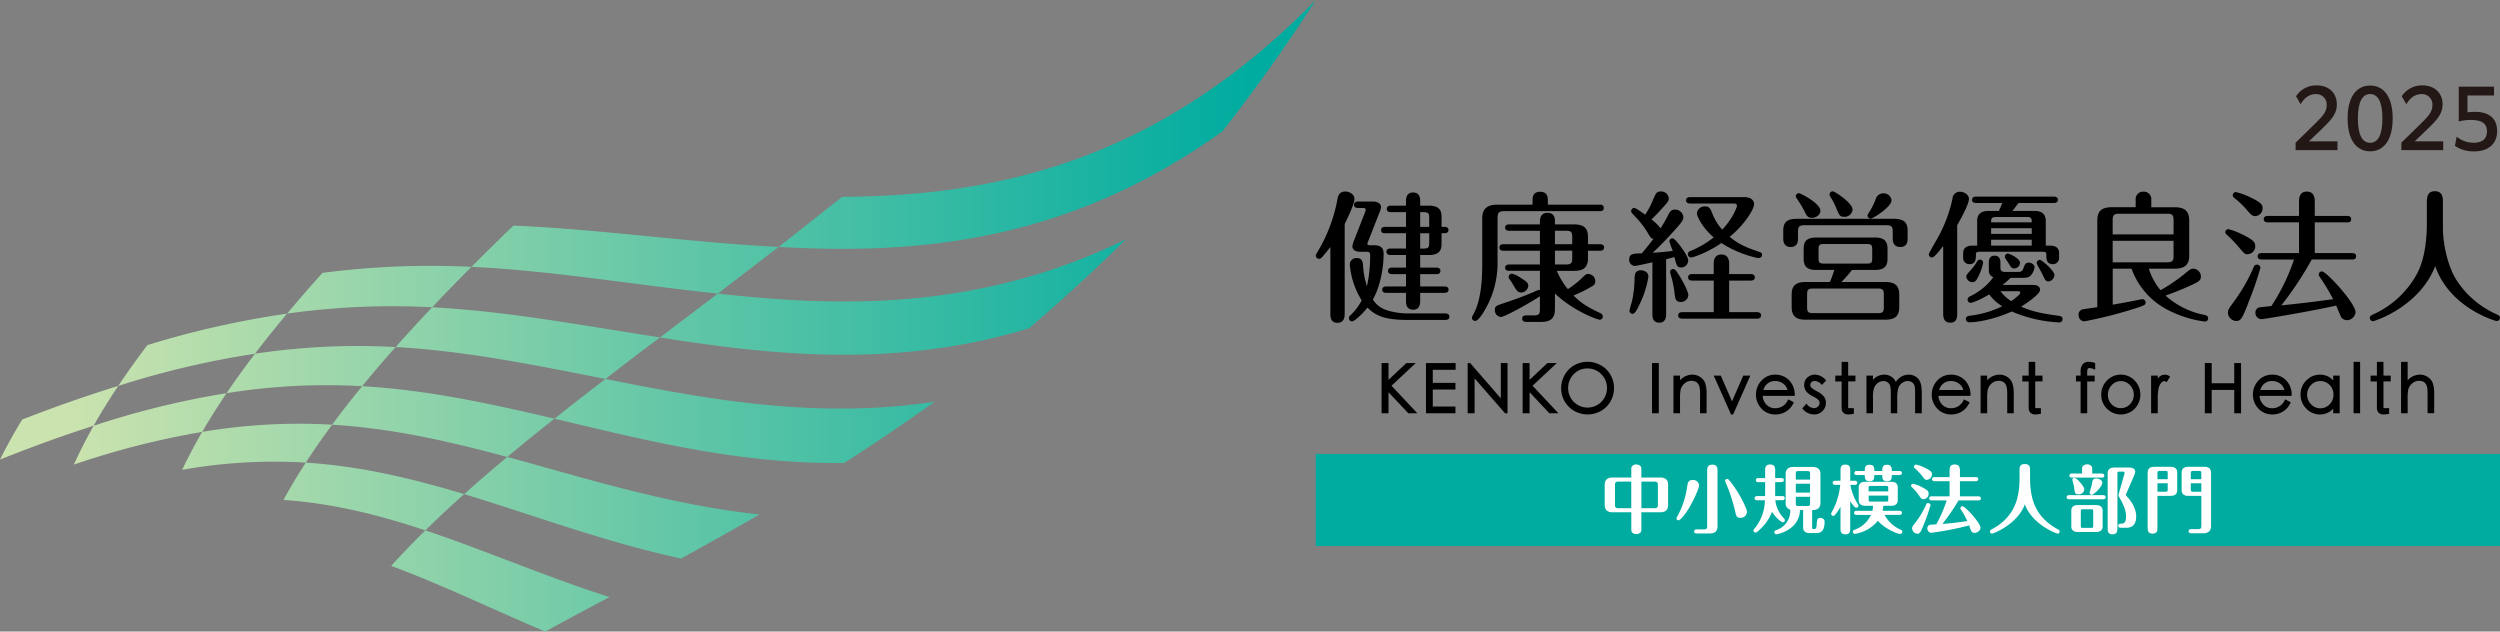 <svg xmlns="http://www.w3.org/2000/svg" xmlns:xlink="http://www.w3.org/1999/xlink" width="803.18" height="202.9" viewBox="0 0 803.18 202.9">
  <rect x="0" y="0" width="803.18" height="202.9" fill="#808080" stroke="none"/>
  <defs>
    <linearGradient id="linear-gradient" y1="0.5" x2="1" y2="0.5" gradientUnits="objectBoundingBox">
      <stop offset="0.05" stop-color="#cbe3ae"/>
      <stop offset="0.95" stop-color="#00aca0"/>
    </linearGradient>
  </defs>
  <g id="グループ_2437" data-name="グループ 2437" transform="translate(-63.41 -63.55)">
    <path id="パス_2526" data-name="パス 2526" d="M456.16,105.74c-49.21,35.27-96.94,39.75-142.58,37.14q9.93-7.785,20.4-16.1c49.86-.28,101.55-11.49,152.16-63.23-9.91,15.39-19.93,29.38-29.98,42.2ZM313.58,142.88c-29.39-1.48-57.03-5.67-85.23-6.85q-6.945,6.69-13.46,13.25c26.46,1.28,52.11,5.76,79.15,8.59q9.48-7.275,19.54-14.99Zm-98.69,6.4a267.528,267.528,0,0,0-47.87,1.94q-5.94,6.585-11.36,13.08a242.815,242.815,0,0,1,46.6-2.03q6.075-6.45,12.64-13Zm210.21-8.83c-46.24,22.51-89.64,22.04-131.06,17.43q-9.6,7.23-18.58,14.08c37.28,5.92,76.23,9.88,118.54-2.93,10.16-8.68,20.53-18.15,31.1-28.57ZM155.65,164.31a292.942,292.942,0,0,0-44.89,10.12q-5.01,6.615-9.36,13.1a284.909,284.909,0,0,1,43.94-10.34q4.86-6.39,10.31-12.89Zm-54.24,23.22c-9.68,2.98-19.93,6.55-30.87,10.81-2.65,4.35-5.04,8.65-7.13,12.86,10.66-4.27,20.65-7.86,30.07-10.86q3.585-6.33,7.92-12.81Zm174.05-15.58c-24.75-3.78-48.48-8.37-73.21-9.67q-6.12,6.435-11.73,12.77c23.01,1.28,44.87,5.84,67.42,10.24q8.445-6.54,17.52-13.35Zm-84.95,3.1a221.106,221.106,0,0,0-45.17,2.14q-4.875,6.39-9.14,12.68a202.757,202.757,0,0,1,43.57-2.25q5.1-6.24,10.74-12.57Zm173.16,17.58c-37.88,5.64-72.44-.65-105.73-7.33q-8.52,6.5-16.38,12.76c29.5,7.01,59.83,14.71,93.12,14.22,9.32-6.02,18.99-12.53,29-19.65Zm-227.46-2.76a275.5,275.5,0,0,0-42.72,10.47q-3.57,6.33-6.34,12.47a262.145,262.145,0,0,1,41.22-10.5C130.76,198.21,133.37,194.05,136.21,189.87Zm105.34,8.19c-20.44-4.77-40.49-9.2-61.78-10.44q-5.115,6.225-9.65,12.38c19.57,1.18,37.85,5.42,56.27,10.36q7.23-6.06,15.16-12.3ZM170.12,200a185.238,185.238,0,0,0-41.76,2.31q-3.57,6.165-6.42,12.18a168.442,168.442,0,0,1,39.71-2.31Q165.565,206.135,170.12,200Zm137.31,28.83c-28.78-3.04-55.12-11.44-81.03-18.47q-7.29,6.045-13.85,11.94c22.54,6.83,45.18,15.4,69.68,20.69,8-4.41,16.4-9.1,25.21-14.17Zm-48.2,26.54c-20.55-6.57-39.78-14.94-59.16-21.42q-5.895,5.76-10.98,11.42c16.43,6.04,32.54,13.96,49.51,21.08q9.675-5.295,20.63-11.08ZM212.54,222.3c-16.49-4.96-33.05-8.98-50.89-10.12q-3.915,6.045-7.17,11.98c16.09,1.12,30.95,4.91,45.59,9.79q5.85-5.775,12.46-11.65Z" fill="url(#linear-gradient)"/>
    <g id="グループ_2436" data-name="グループ 2436">
      <g id="グループ_2434" data-name="グループ 2434">
        <g id="グループ_2430" data-name="グループ 2430">
          <path id="パス_2527" data-name="パス 2527" d="M495.42,164.21c0,.91,0,3.05-2.32,3.05s-2.28-2.09-2.28-3.05v-21.3c-1.5,1.91-2.5,3.1-2.77,3.37a1.123,1.123,0,0,1-.86.41,1.047,1.047,0,0,1-1.05-1c0-.32.1-.41.5-1.14a50.11,50.11,0,0,0,6.37-16.56c.23-1.32.5-2.91,2.64-2.91,1.32,0,2.91.91,2.91,2.41,0,1.64-2.68,7.1-3.14,8.01v28.72Zm32.35.04c.46,0,1.28.13,1.28,1.04,0,.96-.86,1.05-1.28,1.05H515.94c-7.33,0-10.38-1.14-13.2-3.96-1.82,2.28-4.23,4.41-4.92,4.41a1.012,1.012,0,0,1-1.04-1c0-.46.09-.59.73-1.18a17.848,17.848,0,0,0,3.37-4.55,25.919,25.919,0,0,1-3.82-11.51,2.1,2.1,0,0,1,2.37-2.09c1.5,0,1.77,1.18,1.86,2.09a27.941,27.941,0,0,0,1.28,6.96,46.24,46.24,0,0,0,1.04-9.97c0-1-.55-1.09-1.09-1.09h-1.96c-2.68,0-2.68-1.55-2.68-1.83a10.3,10.3,0,0,1,.72-2.27l3.37-8.65a5.065,5.065,0,0,0,.22-.73c0-.59-.59-.59-.81-.59H499.7c-.41,0-1.28-.13-1.28-1.04s.92-1.05,1.28-1.05h4.73c1.5,0,2.68.64,2.68,1.82a7.274,7.274,0,0,1-.59,1.91l-3.5,8.92a6.443,6.443,0,0,0-.32.86c0,.54.68.54.86.54h1.28c2.68,0,3.09,1.37,3.09,2.78,0,4.64-1.14,10.6-3.46,14.65a8.134,8.134,0,0,0,4.14,3.33,22.319,22.319,0,0,0,6.74,1.14h12.42Zm-19.38-25.76c-.46,0-1.28-.09-1.28-1,0-.96.86-1.05,1.28-1.05h6.73v-4.73h-4.91c-.41,0-1.27-.14-1.27-1.05s.86-1.04,1.27-1.04h4.91v-1.5c0-.59,0-2.73,2.28-2.73,1.91,0,2.27,1.41,2.27,2.73v1.5h2.73c3.36,0,4.14,1.46,4.14,3.59v3.23h.95c.41,0,1.28.09,1.28,1s-.86,1.04-1.28,1.04h-.95v3.41c0,2.45-1.09,3.59-4.14,3.59h-2.73v4.05h5.23c.41,0,1.28.14,1.28,1.05,0,.95-.86,1.04-1.28,1.04h-5.23v3.96h7.83c.41,0,1.28.09,1.28,1,0,.96-.91,1.05-1.28,1.05h-7.83v2.64c0,1.14-.27,2.78-2.23,2.78-2.23,0-2.32-1.91-2.32-2.78v-2.64h-6.37c-.46,0-1.27-.09-1.27-1,0-.96.86-1.05,1.27-1.05h6.37v-3.96h-4.51c-.41,0-1.27-.13-1.27-1.04,0-.95.91-1.05,1.27-1.05h4.51v-4.05h-5c-.41,0-1.28-.13-1.28-1.04,0-.96.91-1.05,1.28-1.05h5v-4.92h-6.73Zm14.19-2.05v-2.82c0-1.5-.22-1.91-1.86-1.91h-1.05v4.73h2.91Zm-2.91,2.05v4.92h1.05c1.64,0,1.86-.41,1.86-1.91v-3.01Z"/>
          <path id="パス_2528" data-name="パス 2528" d="M555.78,129.3v-1.23c0-1.04,0-2.91,2.45-2.91s2.46,1.91,2.46,2.91v1.23h16.7c.36,0,1.28.04,1.28,1.04s-.86,1.05-1.28,1.05H546.81c-1.82,0-2.28.41-2.28,2.28v13.65a29.882,29.882,0,0,1-4.96,17.24c-.59.82-1.46,2.09-2.23,2.09a1.054,1.054,0,0,1-1.05-1,1.348,1.348,0,0,1,.23-.68,16.753,16.753,0,0,0,1.5-3.36c1-3.23,1.59-6.96,1.59-13.29V133.76c0-3,1.41-4.46,4.87-4.46h11.29Zm7.19,33.44c0,2.69-.96,4.23-4.42,4.23h-4.69c-.36,0-1.41,0-1.41-1.05s1-1.04,1.41-1.04h2.32c1.64,0,1.96-.46,1.96-1.96v-4.18c-4.18,2.73-11.46,6.65-12.56,6.65a2.149,2.149,0,0,1-1.91-2.23c0-1.18.23-1.37,3.19-2.32,2.23-.73,5.74-1.96,9.33-3.5a10.235,10.235,0,0,1,1.6-.64.955.955,0,0,1,.36.09v-6.23h-9.92c-.41,0-1.27-.1-1.27-1s.91-1.04,1.27-1.04h9.92V144.1H546.41c-.46,0-1.28-.13-1.28-1.04,0-.95.86-1.05,1.28-1.05h11.74v-4.32h-9.92c-.41,0-1.27-.09-1.27-1,0-.95.86-1.05,1.27-1.05h9.92v-.81c0-.64,0-2.91,2.41-2.91s2.42,2.05,2.42,2.91v.81h6.1c3.23,0,4.5,1.23,4.5,4.05v2.32h3.91c.46,0,1.28.14,1.28,1.05s-.86,1.04-1.28,1.04h-3.91v2.42c0,3.14-1.64,4.05-4.5,4.05h-5.51a23.829,23.829,0,0,0,3.55,5.87,29.374,29.374,0,0,0,4.46-3.5c1.23-1.23,1.46-1.37,2.09-1.37a2.353,2.353,0,0,1,2.28,2.32,1.755,1.755,0,0,1-.82,1.5,46.911,46.911,0,0,1-6.19,3.1c2.55,2.5,4.28,3.59,8.55,5.64a1.194,1.194,0,0,1,.86,1.09,1.021,1.021,0,0,1-1,1.05c-.59,0-8.19-2.59-14.38-8.42v4.91Zm-11.11-10c2,1.27,2.55,1.68,2.55,2.64a2.375,2.375,0,0,1-2.28,2.14c-1.13,0-1.5-.64-2.82-2.87-.14-.27-.86-1.28-1.09-1.64a1.16,1.16,0,0,1-.13-.5,1.079,1.079,0,0,1,1.04-1.04,8.2,8.2,0,0,1,2.73,1.27ZM562.97,142h5.55v-2.32c0-1.5-.32-2-1.96-2h-3.59V142Zm0,6.51h3.59c1.64,0,1.96-.5,1.96-1.96v-2.46h-5.55v4.42Z"/>
          <path id="パス_2529" data-name="パス 2529" d="M594.28,147.82c-.78.18-5.19,1.18-5.69,1.18a1.967,1.967,0,0,1-1.77-2.05c0-1.91,1.32-1.95,4.05-2,1.05-1.23,2.68-3.23,3.73-4.64-.55-.13-.82-.32-1.37-1.18a28.123,28.123,0,0,0-4.1-5.6c-1.5-1.59-1.68-1.77-1.68-2.14a1.054,1.054,0,0,1,1-1.05c.5,0,2.82,1.69,3.5,2.19a25.727,25.727,0,0,0,2.41-4.51c1.05-2.45,1.27-2.96,2.64-2.96a2.466,2.466,0,0,1,2.55,2.19c0,.91-.32,1.23-3,4.18-.82.91-2.1,2.14-2.55,2.64a15.457,15.457,0,0,1,2.91,2.82,47.65,47.65,0,0,0,2.41-4.19c.41-.86.86-1.82,2.19-1.82a2.689,2.689,0,0,1,2.73,2.41c0,1.14-1.18,2.42-3.37,4.83-3.09,3.41-4.91,5.14-6.5,6.64,1.73-.1,5.14-.41,6.46-.59a32.035,32.035,0,0,1-1.09-3.05.978.978,0,0,1,1-1c.59,0,1.82,1.59,2.37,2.28.18.27,2.68,3.5,2.68,4.82a2.317,2.317,0,0,1-2.28,2.28c-1.32,0-1.5-.73-2.14-3.37-.36.1-2.28.6-2.68.69v17.52c0,.82,0,2.87-2.23,2.87s-2.18-2.09-2.18-2.82V147.83Zm-7.38,15.57a29.5,29.5,0,0,1,.78-2.87,34.35,34.35,0,0,0,.86-7.51c.04-1,.09-2.64,2.05-2.64.73,0,2.41.46,2.41,2.05a31.65,31.65,0,0,1-2.91,9.05c-.5,1.09-1.36,2.91-2.18,2.91a1.006,1.006,0,0,1-1-1Zm14.47-5.78a30.513,30.513,0,0,0-1-5.1,10.763,10.763,0,0,1-.41-1.59.968.968,0,0,1,1-.95c.64,0,1.09.77,2.05,2.27.91,1.41,2.82,4.96,2.82,6.15a2.4,2.4,0,0,1-2.41,2.18c-1.73,0-1.82-1.18-2.05-2.96Zm12.61-3.92h-6.96c-.41,0-1.27-.09-1.27-1.04s.91-1.05,1.27-1.05h6.96v-3.19c0-.77,0-3.09,2.46-3.09s2.5,2.27,2.5,3.09v3.19h6.96c.46,0,1.28.14,1.28,1.05s-.82,1.04-1.28,1.04h-6.96v10.15h8.97c.46,0,1.28.14,1.28,1.05s-.82,1.04-1.28,1.04H603.84c-.41,0-1.27-.09-1.27-1.04,0-1,.91-1.05,1.27-1.05h10.15V153.69Zm-7.6-24.76c-.41,0-1.27-.09-1.27-1,0-1,.86-1.05,1.27-1.05h17.43c1.82,0,3.14.82,3.14,2.28,0,1.64-3.1,6.6-7.83,10.47,3.14,2.68,6.28,3.73,9.47,4.83.68.22.91.41.91.95a1.054,1.054,0,0,1-1,1.05,2.965,2.965,0,0,1-.95-.14,35.389,35.389,0,0,1-11.1-4.69c-4.51,3.1-9.05,4.64-9.79,4.64a1.047,1.047,0,0,1-1-1.05,1.126,1.126,0,0,1,.82-1.04,30.082,30.082,0,0,0,7.5-4.37c-3.32-2.78-5.41-6.56-5.41-7.78a2.551,2.551,0,0,1,2.64-2.18c1.41,0,1.77.91,2.28,2.18a16.1,16.1,0,0,0,3.23,5.28c3.55-3.73,4.73-7.32,4.73-7.64,0-.46-.36-.73-.91-.73H606.39Z"/>
          <path id="パス_2530" data-name="パス 2530" d="M641.06,140.04c0,.86,0,2.86-2.37,2.86s-2.37-2.14-2.37-2.86v-2.37c0-2.91,1.37-3.82,4.42-3.82h31.07c3.28,0,4.46,1.14,4.46,3.82v2.37c0,.91,0,2.86-2.37,2.86s-2.41-2.09-2.41-2.86v-2c0-1.69-.36-2.14-2.14-2.14H643.19c-1.73,0-2.14.46-2.14,2.14v2Zm17.33,10.24a34.313,34.313,0,0,1-3.41,3.87h14.11c2.82,0,4.5.91,4.5,4.05v4.01c0,2.82-1.32,4.05-4.5,4.05H643.52c-2.82,0-4.5-.96-4.5-4.05V158.2c0-2.87,1.32-4.05,4.5-4.05h7.78a31.853,31.853,0,0,0,1.41-3.87h-5.69c-2.87,0-4.14-.96-4.14-3.6v-3.23c0-2.41,1-3.59,4.14-3.59h18.66c2.78,0,4.14.91,4.14,3.59v3.23c0,2.32-.95,3.6-4.14,3.6H658.4Zm-12.87-16.75c-1.37,0-1.73-.77-2.37-2.09a32.766,32.766,0,0,0-2.23-3.73c-.45-.68-.59-.91-.59-1.09a1.052,1.052,0,0,1,1.05-1c.5,0,6.87,3.27,6.87,5.64,0,1.41-1.5,2.28-2.73,2.28Zm23.11,24.67c0-1.46-.27-1.96-1.95-1.96H645.93c-1.68,0-1.95.5-1.95,1.96v4.01c0,1.46.27,1.95,1.95,1.95h20.75c1.68,0,1.95-.5,1.95-1.95Zm-3.73-14.52c0-1.41-.27-1.73-1.72-1.73H649.39c-1.46,0-1.73.32-1.73,1.73v2.78c0,1.46.27,1.77,1.73,1.77h13.79c1.46,0,1.72-.32,1.72-1.77Zm-9.01-10.47c-1.41,0-1.6-.55-2.55-2.82a25.754,25.754,0,0,0-1.91-3.68,1.119,1.119,0,0,1-.23-.69,1.02,1.02,0,0,1,1.05-1c.64,0,6.33,3.73,6.33,5.87a2.543,2.543,0,0,1-2.68,2.32Zm15.2-5.27c0,2.05-5.87,5.82-6.64,5.82a1.05,1.05,0,0,1-1.09-.95,5.482,5.482,0,0,1,.78-1.41,22.1,22.1,0,0,0,1.91-3.96,2.468,2.468,0,0,1,2.37-1.77,2.5,2.5,0,0,1,2.68,2.28Z"/>
          <path id="パス_2531" data-name="パス 2531" d="M692.21,164.21c0,1.09,0,3-2.23,3s-2.28-2-2.28-3V142.59c-1.28,1.64-2.87,3.69-3.6,3.69a1.082,1.082,0,0,1-1.04-1c0-.36,2.09-3.87,2.45-4.55a45.192,45.192,0,0,0,5.19-13.38,2.289,2.289,0,0,1,2.41-2.19c1.32,0,2.87.92,2.87,2.32,0,1.6-2.59,6.37-3.78,8.42v28.31Zm24.58-32.9c2.32,0,3.87.68,3.87,3.32v7.83h1.14c1.18,0,3.14.13,3.14,2.45v1.37a1.966,1.966,0,0,1-2,2.14c-2.1,0-2.1-1.77-2.1-3.05,0-.78-.22-.95-1.41-.95H699.68c-.59,0-1.46,0-1.46.73,0,1.5,0,3.27-2.05,3.27a1.982,1.982,0,0,1-2.05-2.14v-1.37c0-2.41,2.23-2.45,3.14-2.45h1.36v-7.83c0-2.68,1.6-3.32,3.87-3.32h3.09c.41-.82.91-2.05,1.09-2.55h-8.42c-.41,0-1.27-.1-1.27-1,0-.95.86-1.04,1.27-1.04h25.03c.45,0,1.27.13,1.27,1,0,.95-.91,1.05-1.27,1.05H711.9c-1.32,1.77-1.5,1.95-1.96,2.55h6.83Zm-14.43,16.51c0-1.18.55-2.14,1.86-2.14s1.87.95,1.87,2.14v1.37c0,1.32.23,1.73,1.73,1.73h3.87c1.05,0,1.46-.27,1.77-1.14.5-1.37.73-1.86,1.73-1.86.82,0,1.87.59,1.87,1.54a5.266,5.266,0,0,1-1.19,2.55c-.54.68-1.32.81-2.96.81h-3.55a30.929,30.929,0,0,1-2.59,2.28h9.92c1.28,0,2.14.55,2.14,1.6,0,1.32-4.19,4.18-6.1,5.37,4.09,1.77,7.1,2.23,12.2,2.96.32.04,1.13.14,1.13,1.05a1.068,1.068,0,0,1-1.18,1.05,43.892,43.892,0,0,1-15.15-3.51c-3.82,1.78-9.73,3.46-13.6,3.46a1.041,1.041,0,0,1-1.14-1.04c0-.64.45-.96,1.18-1.05a31.991,31.991,0,0,0,10.51-3.05,13.849,13.849,0,0,1-4.18-3.82c-3.46,2.09-5.65,2.73-5.96,2.73a1.021,1.021,0,0,1-1-1.05,1.169,1.169,0,0,1,.59-.95,19.947,19.947,0,0,0,7.69-6.23c-1.46-.55-1.46-1.77-1.46-2.73v-2.05Zm-1.82.18a17.044,17.044,0,0,1-1.32,3.91c-.73,1.55-1.14,2.28-2.09,2.28a1.957,1.957,0,0,1-2-1.82c0-.46.27-.78,1.55-2.19a14.818,14.818,0,0,0,1.95-2.68,1.131,1.131,0,0,1,.86-.55,1.026,1.026,0,0,1,1.05,1.05Zm15.61-13.01c.05-1.46-.32-1.73-1.73-1.73h-9.6c-1.37,0-1.73.27-1.73,1.73h13.05Zm0,3.69v-1.82H703.1v1.82Zm0,3.77v-1.87H703.1v1.87ZM706.09,157.1a13.5,13.5,0,0,0,3.46,3.19c1.09-.72,2.91-2.14,2.91-2.68,0-.5-.46-.5-.69-.5h-5.68Zm2.46-12.1c.23,0,3.82,1.46,3.82,3a1.824,1.824,0,0,1-1.86,1.77c-.82,0-1-.32-1.82-1.69-.14-.23-.78-1.14-.95-1.41a1.092,1.092,0,0,1-.23-.68,1.05,1.05,0,0,1,1.04-1Zm14.88,6.87a2.123,2.123,0,0,1-1.95,2.09c-.82,0-1.05-.45-2-2.5-.27-.55-1.73-3.05-1.73-3.33a1.031,1.031,0,0,1,1.04-1.09c.6,0,4.64,3.5,4.64,4.82Z"/>
          <path id="パス_2532" data-name="パス 2532" d="M753.76,149.87a20.317,20.317,0,0,0,3.78,6.92,57.483,57.483,0,0,0,7.47-5.05c1.82-1.55,2.31-1.87,2.96-1.87a2.557,2.557,0,0,1,2.54,2.51c0,1.33-.91,1.73-2.59,2.55-3.37,1.59-7.01,2.96-8.79,3.59a26.3,26.3,0,0,0,12.61,6.23c.64.14,1.09.41,1.09,1.05a1.036,1.036,0,0,1-1.09,1.05,35.182,35.182,0,0,1-11.6-3.6,23.921,23.921,0,0,1-11.92-13.38h-6.05v11.56c1.91-.32,5.19-.91,6.46-1.18.27-.04,2.87-.59,3.1-.59a1.045,1.045,0,0,1,1,1.04c0,.78-.27.92-2.87,1.78a137.045,137.045,0,0,1-16.88,4.32,1.976,1.976,0,0,1-1.78-2.05,1.661,1.661,0,0,1,1.18-1.77c.6-.13,3.37-.55,4.83-.73V134.44c0-3.13,1.41-4.32,4.78-4.32h7.55v-2.41a2.4,2.4,0,0,1,2.51-2.59,2.377,2.377,0,0,1,2.51,2.42v2.59h7.37c3.05,0,4.82.92,4.82,4.32V145.6c0,3.13-1.5,4.27-4.82,4.27h-8.15Zm-11.61-11.02h19.57v-4.5c0-1.73-.41-2.14-2.09-2.14H744.29c-1.73,0-2.14.41-2.14,2.14v4.5Zm19.57,2.06H742.15v6.91h17.47c1.69,0,2.09-.41,2.09-2.14V140.9Z"/>
          <path id="パス_2533" data-name="パス 2533" d="M785.5,145.23c-.86,0-1.04-.13-2.96-2.45a42.074,42.074,0,0,0-3.78-3.87,1.044,1.044,0,0,1-.41-.78.936.936,0,0,1,1-.95,19.7,19.7,0,0,1,4.05,1.5c3.82,1.82,4.55,2.68,4.55,3.82a2.572,2.572,0,0,1-2.46,2.73Zm4.14,4.32A110.519,110.519,0,0,1,786,160.16c-2.23,5.87-2.68,6.51-4.18,6.51a2.769,2.769,0,0,1-2.64-2.64c0-1,.32-1.41,2.5-4.37a54.368,54.368,0,0,0,5.82-10.42,1.085,1.085,0,0,1,1-.68,1.136,1.136,0,0,1,1.14,1Zm-1.73-16.57c-.96,0-1.37-.5-2.82-2.18a27.27,27.27,0,0,0-3.91-3.69,1.222,1.222,0,0,1-.46-.82,1.044,1.044,0,0,1,1-1.04,23.026,23.026,0,0,1,5.09,1.91c2.82,1.37,3.5,2.1,3.5,3.19a2.483,2.483,0,0,1-2.41,2.64Zm2.1,13.93c-.46,0-1.27-.09-1.27-1,0-.96.86-1.05,1.27-1.05h12.01v-9.88H791.97c-.46,0-1.28-.13-1.28-1,0-.96.86-1.05,1.28-1.05h10.05v-4.64c0-.77,0-3.19,2.51-3.19s2.55,2.37,2.55,3.19v4.64h10.41c.37,0,1.28.04,1.28,1.05s-.86,1-1.28,1H807.08v9.88h12.01c.36,0,1.27.04,1.27,1.05s-.91,1-1.27,1H806.12a111.224,111.224,0,0,1-9.78,14.75c6.69-.69,10.51-1.14,16.65-2a68.537,68.537,0,0,0-4.19-6.96c-.41-.59-.45-.73-.45-.95a1.012,1.012,0,0,1,1.04-1c1.46,0,10.79,10.24,10.79,13.11a2.821,2.821,0,0,1-2.82,2.55,2.157,2.157,0,0,1-2-1.37c-.23-.55-1.18-2.82-1.41-3.32-7.28,1.68-23.16,4.37-24.07,4.37a1.974,1.974,0,0,1-1.86-2.05,1.656,1.656,0,0,1,1.23-1.73c.59-.09,2.55-.32,3.87-.41a62.914,62.914,0,0,0,7.28-14.97H790.02Z"/>
          <path id="パス_2534" data-name="パス 2534" d="M843.11,128.21c0-1.41.27-3.23,2.55-3.23,2.05,0,2.59,1.41,2.59,3.23v8.55c0,5.05,1.46,11.88,4.09,16.34a29.677,29.677,0,0,0,13.05,11.38c.69.32,1.19.5,1.19,1.18a1.1,1.1,0,0,1-1.05,1.05c-.27,0-15.11-4.18-19.75-17.66-5.09,13.11-19.56,17.7-19.97,17.7a1.088,1.088,0,0,1-1.05-1.04c0-.69.45-.86,1.27-1.23a30.135,30.135,0,0,0,13.79-12.78c.77-1.46,3.27-6.1,3.27-16.56v-6.92Z"/>
        </g>
        <g id="グループ_2431" data-name="グループ 2431">
          <path id="パス_2535" data-name="パス 2535" d="M518.25,180.19h-3.01l-5.74,5.39v-5.39h-2.23v16.13h2.23v-6.76l6.26,6.66.09.1h2.91l-8.31-8.85Z"/>
          <path id="パス_2536" data-name="パス 2536" d="M521.54,196.32H531v-2.17h-7.28v-5.46H531v-2.13h-7.28v-4.21h7.34v-2.16h-9.52Z"/>
          <path id="パス_2537" data-name="パス 2537" d="M545.58,191.53l-9.85-11.34h-.8v16.13h2.23V185.11l9.78,11.21h.8V180.19h-2.16Z"/>
          <path id="パス_2538" data-name="パス 2538" d="M563.57,180.19h-3.01l-5.74,5.39v-5.39h-2.23v16.13h2.23v-6.76l6.26,6.66.09.1h2.91l-8.31-8.85Z"/>
          <path id="パス_2539" data-name="パス 2539" d="M577.69,180.9a8.618,8.618,0,0,0-4.28-1.11,8.462,8.462,0,0,0-4.25,1.12,8.16,8.16,0,0,0-3.07,3.1,8.62,8.62,0,0,0-1.12,4.3,8.338,8.338,0,0,0,4.24,7.28,8.715,8.715,0,0,0,8.53-.01,8.33,8.33,0,0,0,3.09-3.09,8.5,8.5,0,0,0,1.12-4.26,8.406,8.406,0,0,0-1.13-4.26,8.074,8.074,0,0,0-3.12-3.07Zm2,7.35a6.24,6.24,0,1,1-12.48.01,6.243,6.243,0,0,1,1.78-4.49,5.937,5.937,0,0,1,4.43-1.84,6.03,6.03,0,0,1,4.43,1.83,6.1,6.1,0,0,1,1.84,4.48Z"/>
          <rect id="長方形_7107" data-name="長方形 7107" width="2.18" height="16.13" transform="translate(594.16 180.19)"/>
          <path id="パス_2540" data-name="パス 2540" d="M609.65,184.68a4.419,4.419,0,0,0-2.51-.76,5.3,5.3,0,0,0-3.98,1.81v-1.51h-2.12v12.1h2.12v-4.53a16.328,16.328,0,0,1,.18-3.06,4.088,4.088,0,0,1,.7-1.4,3.747,3.747,0,0,1,1.25-1.06,3.338,3.338,0,0,1,2.78-.14,2.1,2.1,0,0,1,.84.66,3.022,3.022,0,0,1,.51,1.1,12.656,12.656,0,0,1,.17,2.64v5.78h2.1V190.1a10.228,10.228,0,0,0-.45-3.45,4.1,4.1,0,0,0-1.59-1.98Z"/>
          <path id="パス_2541" data-name="パス 2541" d="M619.86,192.48l-3.61-8.26h-2.27l5.57,12.48h.67l5.52-12.48h-2.26Z"/>
          <path id="パス_2542" data-name="パス 2542" d="M640.01,190.42a6.592,6.592,0,0,0-1.85-4.75,6.1,6.1,0,0,0-4.41-1.75,5.861,5.861,0,0,0-4.42,1.89,6.6,6.6,0,0,0-.01,9.01,5.939,5.939,0,0,0,4.5,1.88,6.233,6.233,0,0,0,5.76-3.62l.15-.28-1.81-.94-.15.27a4.331,4.331,0,0,1-4.08,2.57,3.724,3.724,0,0,1-2.79-1.17,4.4,4.4,0,0,1-1.2-2.8h10.31v-.32Zm-10.06-1.58a3.742,3.742,0,0,1,3.81-2.87,4.162,4.162,0,0,1,2.59.86,3.565,3.565,0,0,1,1.31,2.01Z"/>
          <path id="パス_2543" data-name="パス 2543" d="M646.43,185.93a3.185,3.185,0,0,1,2.09,1.05l.22.22,1.39-1.42-.22-.22a4.831,4.831,0,0,0-3.28-1.65,3.577,3.577,0,0,0-2.59.95,3.087,3.087,0,0,0-.99,2.31,3.313,3.313,0,0,0,.71,2.19,6.308,6.308,0,0,0,2.02,1.49,7.966,7.966,0,0,1,1.76,1.11,1.39,1.39,0,0,1,.45,1.07,1.482,1.482,0,0,1-.53,1.14,1.812,1.812,0,0,1-1.3.5A2.942,2.942,0,0,1,644,193.5l-.23-.26-1.34,1.5.17.21a4.738,4.738,0,0,0,1.63,1.29,4.508,4.508,0,0,0,2,.46,3.712,3.712,0,0,0,2.69-1.08,3.615,3.615,0,0,0,1.1-2.66,3.133,3.133,0,0,0-.76-2.14,7.056,7.056,0,0,0-2.07-1.54,9.729,9.729,0,0,1-1.76-1.12,1.2,1.2,0,0,1-.43-.93,1.17,1.17,0,0,1,.4-.91,1.4,1.4,0,0,1,1.02-.38Z"/>
          <path id="パス_2544" data-name="パス 2544" d="M657.19,179.8h-2.12v4.43h-2.03v1.88h2.03v8.32a2.36,2.36,0,0,0,.54,1.7,2.188,2.188,0,0,0,1.65.57,8.714,8.714,0,0,0,1.48-.16l.26-.04v-1.83h-1.2a2.551,2.551,0,0,1-.57-.03,1.366,1.366,0,0,1-.05-.46v-8.09h2.33v-1.88h-2.33v-4.43Z"/>
          <path id="パス_2545" data-name="パス 2545" d="M676.75,183.92a4.934,4.934,0,0,0-2.71.76,5.586,5.586,0,0,0-1.57,1.57,3.647,3.647,0,0,0-1.24-1.55,4.117,4.117,0,0,0-2.46-.78,4.674,4.674,0,0,0-3.62,1.68v-1.38h-2.1v12.1h2.1v-5.17a8.063,8.063,0,0,1,.45-3.21,3.618,3.618,0,0,1,1.23-1.44,2.877,2.877,0,0,1,1.65-.52,2.267,2.267,0,0,1,1.45.46,2.044,2.044,0,0,1,.75,1.15,12.212,12.212,0,0,1,.19,2.55v6.19h2.07v-4.81a11.681,11.681,0,0,1,.33-3.23,3.2,3.2,0,0,1,1.17-1.66,2.935,2.935,0,0,1,1.81-.65,2.391,2.391,0,0,1,1.52.44,2.018,2.018,0,0,1,.73,1.08,10.047,10.047,0,0,1,.18,2.24v6.58h2.14v-6.58c0-2.3-.41-3.81-1.26-4.62a4.018,4.018,0,0,0-2.82-1.2Z"/>
          <path id="パス_2546" data-name="パス 2546" d="M696.48,190.42a6.592,6.592,0,0,0-1.85-4.75,6.1,6.1,0,0,0-4.41-1.75,5.861,5.861,0,0,0-4.42,1.89,6.6,6.6,0,0,0-.01,9.01,5.939,5.939,0,0,0,4.5,1.88,6.233,6.233,0,0,0,5.76-3.62l.15-.28-1.81-.94-.15.27a4.331,4.331,0,0,1-4.08,2.57,3.724,3.724,0,0,1-2.79-1.17,4.4,4.4,0,0,1-1.2-2.8h10.31v-.32Zm-10.06-1.58a3.742,3.742,0,0,1,3.81-2.87,4.162,4.162,0,0,1,2.59.86,3.565,3.565,0,0,1,1.31,2.01Z"/>
          <path id="パス_2547" data-name="パス 2547" d="M708.33,184.68a4.419,4.419,0,0,0-2.51-.76,5.3,5.3,0,0,0-3.98,1.81v-1.51h-2.12v12.1h2.12v-4.53a16.328,16.328,0,0,1,.18-3.06,4.088,4.088,0,0,1,.7-1.4,3.747,3.747,0,0,1,1.25-1.06,3.338,3.338,0,0,1,2.78-.14,2.1,2.1,0,0,1,.84.66,3.022,3.022,0,0,1,.51,1.1,12.656,12.656,0,0,1,.17,2.64v5.78h2.1V190.1a10.228,10.228,0,0,0-.45-3.45,4.1,4.1,0,0,0-1.59-1.98Z"/>
          <path id="パス_2548" data-name="パス 2548" d="M717.28,179.8h-2.12v4.43h-2.03v1.88h2.03v8.32a2.36,2.36,0,0,0,.54,1.7,2.188,2.188,0,0,0,1.65.57,8.714,8.714,0,0,0,1.48-.16l.26-.04v-1.83h-1.2a2.551,2.551,0,0,1-.57-.03,1.366,1.366,0,0,1-.05-.46v-8.09h2.33v-1.88h-2.33v-4.43Z"/>
          <path id="パス_2549" data-name="パス 2549" d="M734.48,179.8a2.414,2.414,0,0,0-2,.83,3.868,3.868,0,0,0-.63,2.42v1.17h-1.49v1.88h1.49v10.22h2.12V186.1h2.4v-1.88h-2.4v-.94a3,3,0,0,1,.17-1.24c.03-.07.11-.24.57-.24a3.736,3.736,0,0,1,1.38.34l.44.19v-2.16l-.23-.07a6.7,6.7,0,0,0-1.81-.31Z"/>
          <path id="パス_2550" data-name="パス 2550" d="M744.77,183.92a5.994,5.994,0,0,0-4.46,1.89,6.329,6.329,0,0,0-1.83,4.54,6.166,6.166,0,0,0,1.82,4.48,6.266,6.266,0,0,0,8.95,0,6.511,6.511,0,0,0-.03-9.02,6.031,6.031,0,0,0-4.46-1.89Zm0,2.07a3.881,3.881,0,0,1,2.93,1.29,4.357,4.357,0,0,1,1.24,3.08,4.219,4.219,0,0,1-1.22,3.05,3.932,3.932,0,0,1-2.97,1.26,3.89,3.89,0,0,1-2.94-1.24,4.226,4.226,0,0,1-1.19-3.05,4.319,4.319,0,0,1,1.23-3.1,3.839,3.839,0,0,1,2.91-1.29Z"/>
          <path id="パス_2551" data-name="パス 2551" d="M757.3,184.47a4.5,4.5,0,0,0-.66.7v-.95H754.5v12.1h2.14v-4.2a18.3,18.3,0,0,1,.27-3.88,4.161,4.161,0,0,1,.81-1.66c.5-.58,1.01-.74,1.53-.43l.26.16,1.11-1.79-.29-.16a2.6,2.6,0,0,0-3.04.12Z"/>
          <path id="パス_2552" data-name="パス 2552" d="M781.21,186.68h-7.25v-6.49h-2.2v16.13h2.2v-7.5h7.25v7.5h2.19V180.19h-2.19Z"/>
          <path id="パス_2553" data-name="パス 2553" d="M799.66,190.42a6.592,6.592,0,0,0-1.85-4.75,6.1,6.1,0,0,0-4.41-1.75,5.861,5.861,0,0,0-4.42,1.89,6.6,6.6,0,0,0-.01,9.01,5.939,5.939,0,0,0,4.5,1.88,6.233,6.233,0,0,0,5.76-3.62l.15-.28-1.81-.94-.15.27a4.331,4.331,0,0,1-4.08,2.57,3.724,3.724,0,0,1-2.79-1.17,4.4,4.4,0,0,1-1.2-2.8h10.31v-.32Zm-10.06-1.58a3.742,3.742,0,0,1,3.81-2.87,4.162,4.162,0,0,1,2.59.86,3.565,3.565,0,0,1,1.31,2.01Z"/>
          <path id="パス_2554" data-name="パス 2554" d="M813,185.76a5.588,5.588,0,0,0-4.24-1.84,6.008,6.008,0,0,0-4.41,1.88,6.2,6.2,0,0,0-1.84,4.49,6.292,6.292,0,0,0,1.83,4.52,6.021,6.021,0,0,0,4.49,1.9,5.828,5.828,0,0,0,4.18-1.86v1.47h2.07v-12.1h-2.07v1.54Zm-1.14,1.47a4.222,4.222,0,0,1,1.23,3.1,4.274,4.274,0,0,1-1.25,3.14,4.043,4.043,0,0,1-2.98,1.25,3.945,3.945,0,0,1-2.98-1.3,4.3,4.3,0,0,1-1.25-3.07,4.364,4.364,0,0,1,1.23-3.08,3.937,3.937,0,0,1,3-1.29,3.981,3.981,0,0,1,3,1.26Z"/>
          <rect id="長方形_7108" data-name="長方形 7108" width="2.1" height="16.52" transform="translate(819.55 179.8)"/>
          <path id="パス_2555" data-name="パス 2555" d="M829.16,179.8h-2.12v4.43h-2.03v1.88h2.03v8.32a2.36,2.36,0,0,0,.54,1.7,2.188,2.188,0,0,0,1.65.57,8.714,8.714,0,0,0,1.48-.16l.26-.04v-1.83h-1.2a2.551,2.551,0,0,1-.57-.03,1.366,1.366,0,0,1-.05-.46v-8.09h2.33v-1.88h-2.33v-4.43Z"/>
          <path id="パス_2556" data-name="パス 2556" d="M845,186.66a4.1,4.1,0,0,0-1.59-1.98,4.419,4.419,0,0,0-2.51-.76,5.3,5.3,0,0,0-3.98,1.81V179.8H834.8v16.52h2.12v-4.53a16.328,16.328,0,0,1,.18-3.06,4.088,4.088,0,0,1,.7-1.4,3.747,3.747,0,0,1,1.25-1.06,3.362,3.362,0,0,1,2.88-.1,2.2,2.2,0,0,1,.86.8,3.079,3.079,0,0,1,.43,1.16,18.228,18.228,0,0,1,.1,2.39v5.78h2.12v-6.21a10.228,10.228,0,0,0-.45-3.45Z"/>
        </g>
        <g id="グループ_2433" data-name="グループ 2433">
          <rect id="長方形_7109" data-name="長方形 7109" width="380.45" height="29.59" transform="translate(486.14 209.39)" fill="#00aca0"/>
          <g id="グループ_2432" data-name="グループ 2432">
            <path id="パス_2557" data-name="パス 2557" d="M590.74,233.09c0,.98,0,1.12-.21,1.43a1.742,1.742,0,0,1-1.41.62,1.892,1.892,0,0,1-1.19-.38c-.43-.33-.43-.67-.43-1.67v-4.96h-6.06c-1.81,0-2.48-1-2.48-2.29v-6.58c0-1.26.64-2.29,2.48-2.29h6.06v-2.15c0-.96,0-1.12.21-1.43a1.724,1.724,0,0,1,1.38-.62,2.1,2.1,0,0,1,1.19.38c.45.33.45.69.45,1.67v2.15h6.11c1.84,0,2.48,1,2.48,2.29v6.58c0,1.26-.62,2.29-2.48,2.29h-6.11v4.96Zm-3.25-14.81h-4.44a.872.872,0,0,0-.79.79v6.96a.849.849,0,0,0,.79.79h4.44Zm3.25,8.54h4.51a.866.866,0,0,0,.79-.79v-6.96a.863.863,0,0,0-.79-.79h-4.51Z" fill="#fff"/>
            <path id="パス_2558" data-name="パス 2558" d="M609.28,219.38c0,1.26-2.1,5.55-3.48,7.8-.6.98-2.41,3.53-3.12,3.53a.678.678,0,0,1-.67-.64c0-.17.05-.22.29-.64a27.466,27.466,0,0,0,3.1-9.18c.26-1.79.38-2.5,1.93-2.5a1.91,1.91,0,0,1,1.95,1.65Zm1.67,14.24c.76,0,.93-.36.93-.95V214.88c0-.88,0-2.05,1.65-2.05s1.67,1.22,1.67,2.05v17.77c0,1.26-.62,2.29-2.48,2.29H608.5c-.29,0-.81-.07-.81-.64,0-.62.55-.67.81-.67h2.46Zm11.57-3.7c-1.17,0-1.34-.67-1.65-2.07a53.9,53.9,0,0,0-2.19-7.2c-.17-.41-1.05-2.46-1.05-2.6a.657.657,0,0,1,.67-.64c.21,0,.38,0,1.34,1.26,3.24,4.27,5.03,8.68,5.03,9.23a2.046,2.046,0,0,1-2.15,2.02Z" fill="#fff"/>
            <path id="パス_2559" data-name="パス 2559" d="M630.5,214.56c0-.5,0-1.79,1.6-1.79s1.62,1.24,1.62,1.79v2.57h1.98c.26,0,.81.05.81.64s-.57.67-.81.67h-1.98v4.48h2.29a.679.679,0,1,1,0,1.34h-2.24a9.864,9.864,0,0,0,2.81,5.87.8.8,0,0,1,.26.55.651.651,0,0,1-.67.67c-.36,0-1.95-1.07-3.48-3.36a14.134,14.134,0,0,1-3.22,5.01c-.45.47-1.6,1.65-2.05,1.65a.67.67,0,0,1-.67-.67.779.779,0,0,1,.29-.55,14.713,14.713,0,0,0,3.39-9.16h-2.5c-.29,0-.81-.1-.81-.67s.55-.67.81-.67h2.55c.02-1.41.02-1.43.02-2.24v-2.24h-2.17c-.29,0-.81-.07-.81-.67s.55-.64.81-.64h2.17v-2.57Zm11.19,12.86a7.3,7.3,0,0,1-2.79,5.63,10.942,10.942,0,0,1-4.77,2.15.67.67,0,0,1-.67-.67c0-.45.36-.57.6-.67a6.514,6.514,0,0,0,4.51-6.56,2.056,2.056,0,0,1-1.48-2.17v-9.28c0-1.26.64-2.29,2.48-2.29h6.22c1.84,0,2.48,1.05,2.48,2.29v9.28c0,2.29-1.98,2.29-2.67,2.29v5.44c0,.41,0,.65.5.65.74.02.88-.22.98-1.53.12-1.53.14-2.03,1.14-2.03.76,0,1.38.4,1.38,1.19,0,2.05-.52,3.67-2.55,3.67h-2.34c-1.41,0-2-.74-2-1.81v-5.58h-1.03Zm-1.34-9.78h4.58v-2.07a.586.586,0,0,0-.67-.67h-3.24c-.5,0-.67.24-.67.67v2.07Zm4.58,1.33h-4.58v2.84h4.58Zm0,4.18h-4.58v2.29c0,.43.17.67.67.67h3.24c.5,0,.67-.24.67-.67v-2.29Z" fill="#fff"/>
            <path id="パス_2560" data-name="パス 2560" d="M657.83,233.31c0,.81,0,1.91-1.55,1.91s-1.57-1.07-1.57-1.91v-6.96a14.139,14.139,0,0,1-1.88,2.74.572.572,0,0,1-.45.19.67.67,0,0,1-.67-.67.811.811,0,0,1,.14-.43,22.335,22.335,0,0,0,2.77-8.85H653c-.29,0-.81-.1-.81-.67s.55-.67.81-.67h1.72V214.7c0-.79,0-1.88,1.55-1.88s1.57,1.05,1.57,1.88v3.29h1.45c.24,0,.81.07.81.67s-.57.67-.81.67h-1.41a17.3,17.3,0,0,0,2.46,6.27.721.721,0,0,1,.14.41.683.683,0,0,1-.67.67c-.57,0-1.45-1.31-1.98-2.12v8.75Zm2.03-4.34c-.31,0-.79-.1-.79-.64,0-.6.5-.67.79-.67h5.1a9.6,9.6,0,0,0,.21-1.62h-2.55c-1.22,0-2.05-.55-2.05-1.81v-4.08c0-1.14.69-1.81,2.05-1.81h8.44c1.19,0,2.05.52,2.05,1.81v4.08c0,1.14-.69,1.81-2.05,1.81h-2.6a10.007,10.007,0,0,1-.24,1.62h5.44c.29,0,.79.07.79.64a.7.7,0,0,1-.79.67h-4.79a10.6,10.6,0,0,0,5.32,4.82.629.629,0,0,1,.38.62.651.651,0,0,1-.64.67c-1.19,0-5.27-1.88-7.2-4.22a12.049,12.049,0,0,1-7.42,4.22.662.662,0,0,1-.62-.67c0-.45.31-.57.6-.69a9.232,9.232,0,0,0,5.22-4.74h-4.65Zm8.27-14.1c0-.88,0-2,1.5-2s1.57,1.07,1.57,2h2.43c.29,0,.81.07.81.64s-.55.67-.81.67H671.2c0,.88,0,2-1.53,2s-1.55-1.07-1.55-2h-2.55c0,.91,0,2-1.5,2s-1.57-1.07-1.57-2h-2.55c-.29,0-.81-.07-.81-.67s.55-.64.81-.64h2.55c0-.88,0-2,1.55-2s1.53,1.07,1.53,2Zm1.91,6.56v-1.17c0-.45-.12-.6-.6-.6h-5.1c-.5,0-.6.17-.6.6v1.17h6.3Zm-6.29,1.34v1.34c0,.43.09.59.6.59h5.1c.48,0,.6-.14.6-.59v-1.34h-6.3Z" fill="#fff"/>
            <path id="パス_2561" data-name="パス 2561" d="M681.39,223.93c-.64,0-.83-.26-1.43-1.17a15.217,15.217,0,0,0-2.34-2.72.547.547,0,0,1-.24-.45.643.643,0,0,1,.62-.62,10.9,10.9,0,0,1,2.84,1.07c2.03,1.03,2.17,1.48,2.17,1.98a1.726,1.726,0,0,1-1.62,1.91Zm2.24,1.91a60.78,60.78,0,0,1-2.41,6.84c-.83,2-1.1,2.34-1.81,2.34a1.8,1.8,0,0,1-1.69-1.69c0-.52.07-.62.88-1.65a28.522,28.522,0,0,0,3.67-6.11.571.571,0,0,1,.6-.4C683.13,225.17,683.63,225.39,683.63,225.84Zm-1.15-8.13c-.62,0-.72-.14-1.67-1.41a21.519,21.519,0,0,0-2.31-2.41.51.51,0,0,1-.19-.41.708.708,0,0,1,.69-.67,11.38,11.38,0,0,1,2.86,1.05c1.96.96,2.22,1.38,2.22,1.98a1.716,1.716,0,0,1-1.6,1.86Zm7.28,5.3v-4.86h-4.82c-.24,0-.81-.07-.81-.67s.55-.65.81-.65h4.82v-1.95c0-.95,0-2.1,1.65-2.1s1.67,1.24,1.67,2.1v1.95h5.1c.24,0,.79.05.79.65a.69.69,0,0,1-.79.67h-5.1v4.86H699c.24,0,.81.05.81.67s-.55.64-.81.64h-6.37a67.076,67.076,0,0,1-5.18,7.56c3.65-.29,5.94-.62,8.01-.91a26.892,26.892,0,0,0-1.95-3.55c-.24-.38-.29-.4-.29-.57a.69.69,0,0,1,.67-.67c.86,0,5.79,5.37,5.79,6.91,0,1.03-1.17,1.67-1.91,1.67a1.241,1.241,0,0,1-1.12-.69c-.09-.24-.5-1.45-.59-1.72a102.119,102.119,0,0,1-12.21,2.38,1.39,1.39,0,0,1-1.24-1.45,1.166,1.166,0,0,1,.45-.96c.26-.19.47-.19,2.43-.31a44.6,44.6,0,0,0,3.34-7.7h-4.82c-.26,0-.81-.05-.81-.67,0-.57.52-.64.81-.64h5.75Z" fill="#fff"/>
            <path id="パス_2562" data-name="パス 2562" d="M712.22,214.78c0-.98,0-2.14,1.65-2.14,1.74,0,1.74,1.05,1.74,2.14V217c0,6.65,1.53,12.64,9.04,16.67a.751.751,0,0,1,.48.64.671.671,0,0,1-.64.67c-.48,0-8.23-3-10.56-9.4-2.31,6.39-10.09,9.4-10.56,9.4a.657.657,0,0,1-.64-.67.745.745,0,0,1,.47-.64c7.51-4.03,9.04-10.02,9.04-16.67v-2.22Z" fill="#fff"/>
            <path id="パス_2563" data-name="パス 2563" d="M739.09,222.62c.29,0,.81.1.81.67s-.55.67-.81.67H728.17c-.29,0-.81-.1-.81-.67s.55-.67.81-.67Zm-6.77-6.93V214.4c0-.55,0-.88.33-1.19a2,2,0,0,1,1.31-.48,1.721,1.721,0,0,1,1.5.76,1.985,1.985,0,0,1,.12.91v1.29h3.08c.26,0,.81.07.81.67s-.52.64-.81.64h-9.59c-.26,0-.81-.07-.81-.67s.52-.64.81-.64h3.24Zm6.61,16.97c0,1.41-1.03,1.81-2.1,1.81h-5.87c-1.21,0-2.1-.52-2.1-1.81v-5.03c0-1.41.98-1.81,2.1-1.81h5.87c1.22,0,2.1.52,2.1,1.81Zm-7.78-10.3c-1.12,0-1.17-.45-1.38-2.24-.02-.24-.22-1.03-.38-1.69a4.041,4.041,0,0,1-.22-.72.683.683,0,0,1,.69-.64c.76,0,3.17,2.77,3.17,3.63a1.754,1.754,0,0,1-1.88,1.67Zm4.75,5.42c0-.48-.12-.62-.62-.62h-2.74c-.52,0-.62.14-.62.62v4.74c0,.48.1.62.62.62h2.74c.52,0,.62-.14.62-.62Zm2.91-9.16c0,1.41-2.86,3.91-3.31,3.91a.7.7,0,0,1-.76-.64c0-.17.4-1.45.67-2.43.05-.22.17-1.17.24-1.36.22-.67.64-.83,1.36-.83.43,0,1.81.36,1.81,1.36Zm4.86,14.57c0,.79,0,2-1.57,2s-1.55-1.12-1.55-2V215.57c0-1.41,1.03-1.81,2.1-1.81h4.82c1.07,0,1.91.41,1.91,1.34a4.117,4.117,0,0,1-.48,1.55l-2.38,5.48a2.477,2.477,0,0,0-.17.45c0,.07.29.36.33.43,2.67,2.84,3.03,5.27,3.03,6.42,0,3.67-2.39,3.67-3.34,3.67h-1.62c-.29,0-.81-.07-.81-.67,0-.64.62-.64.93-.64.98,0,1.57-.38,1.57-2.29,0-.72,0-2.53-1.95-5.82-.38-.62-.45-.74-.45-1.03a4.419,4.419,0,0,1,.26-1.12l1.57-5.55a1.578,1.578,0,0,0,.1-.48c0-.43-.38-.43-.57-.43h-1.1c-.52,0-.62.14-.62.64v17.48Z" fill="#fff"/>
            <path id="パス_2564" data-name="パス 2564" d="M756.54,233.09c0,.79,0,1.91-1.55,1.91s-1.6-1.17-1.6-1.91V215.33c0-1.41,1.03-1.81,2.1-1.81h5.3c1.21,0,2.1.53,2.1,1.81v5.72c0,1.41-1.03,1.81-2.1,1.81h-4.25Zm3.29-15.59v-2.03c0-.45-.12-.62-.62-.62h-2.05c-.52,0-.62.22-.62.62v2.03Zm-3.29,1.31v2.72h2.67c.55,0,.62-.24.62-.62v-2.1Zm9.87,4.05c-1.22,0-2.1-.52-2.1-1.81v-5.72c0-1.41,1.05-1.81,2.1-1.81h5.25c1.22,0,2.1.53,2.1,1.81v17.26c0,1.24-.62,2.29-2.48,2.29h-3.93c-.31,0-.81-.09-.81-.67s.52-.67.81-.67h2.36c.76,0,.93-.33.93-.93v-9.75h-4.22Zm4.22-5.36v-2.03c0-.45-.12-.62-.62-.62h-2.12c-.52,0-.64.22-.64.62v2.03Zm-3.38,1.31v2.1c0,.43.12.62.64.62h2.74v-2.72Z" fill="#fff"/>
          </g>
        </g>
      </g>
      <g id="グループ_2435" data-name="グループ 2435">
        <path id="パス_2565" data-name="パス 2565" d="M800.93,109.38l6.29-6.13c2.42-2.42,3.68-3.76,3.68-5.85a3.317,3.317,0,0,0-3.5-3.61c-2.11,0-3.68,1.23-4.87,3.24l-1.47-2.55a7.718,7.718,0,0,1,6.62-3.5c3.89,0,6.49,2.42,6.49,6.08,0,3.04-1.73,4.97-4.95,8.06l-4.02,3.84h9.17v2.83H800.92v-2.42Z" fill="#231815"/>
        <path id="パス_2566" data-name="パス 2566" d="M817.63,101.6c0-6.82,2.76-10.56,7.24-10.56s7.24,3.74,7.24,10.56-2.76,10.56-7.24,10.56S817.63,108.43,817.63,101.6Zm11.18,0c0-5.33-1.44-7.83-3.94-7.83s-3.94,2.5-3.94,7.83,1.44,7.83,3.94,7.83S828.81,106.96,828.81,101.6Z" fill="#231815"/>
        <path id="パス_2567" data-name="パス 2567" d="M834.9,109.38l6.29-6.13c2.42-2.42,3.68-3.76,3.68-5.85a3.317,3.317,0,0,0-3.5-3.61c-2.11,0-3.68,1.23-4.87,3.24l-1.47-2.55a7.718,7.718,0,0,1,6.62-3.5c3.89,0,6.49,2.42,6.49,6.08,0,3.04-1.73,4.97-4.95,8.06l-4.02,3.84h9.17v2.83H834.9v-2.42Z" fill="#231815"/>
        <path id="パス_2568" data-name="パス 2568" d="M852.66,107.45a8.465,8.465,0,0,0,5.49,1.96c2.7,0,4.25-1.19,4.25-3.66,0-2.29-1.31-3.66-5.2-3.66a15,15,0,0,0-3.86.49V91.4h11.33v2.81h-8.53v5.43a19.283,19.283,0,0,1,2.47-.15c4.4,0,7.06,2.06,7.06,6.18s-2.88,6.52-7.39,6.52a10.768,10.768,0,0,1-6.18-1.78l.57-2.96Z" fill="#231815"/>
      </g>
    </g>
  </g>
</svg>
